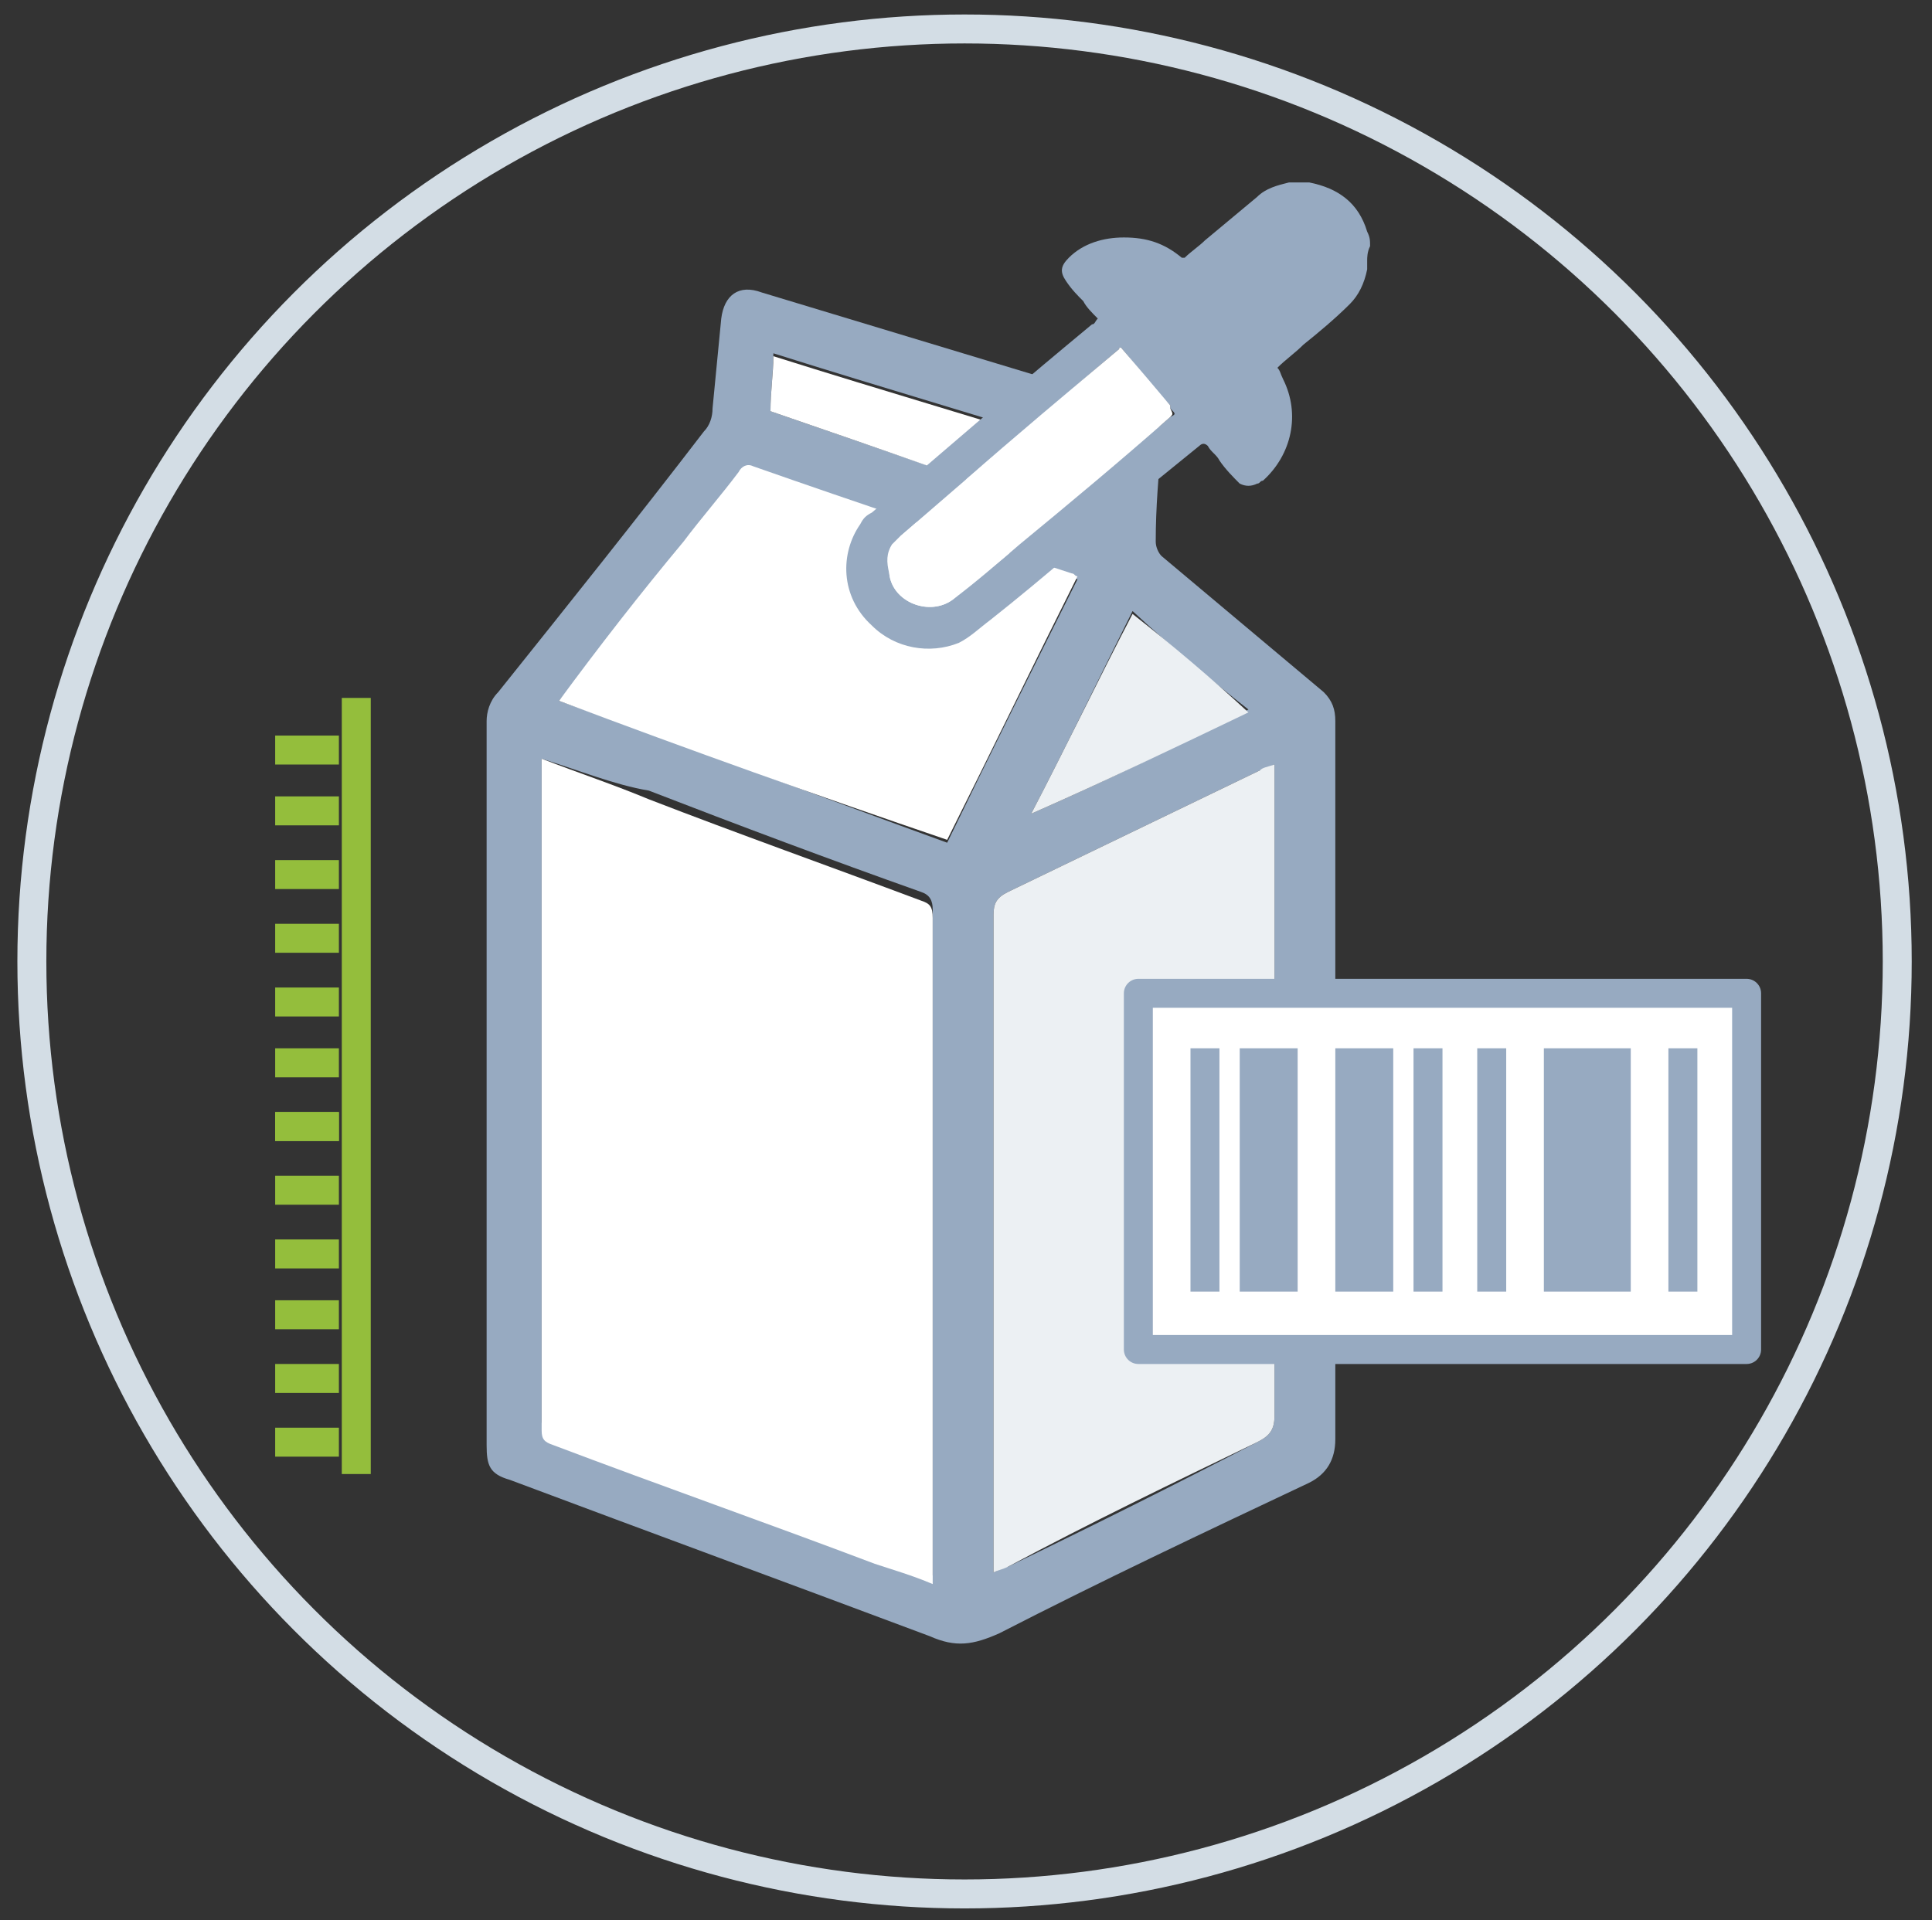 <?xml version="1.0" encoding="utf-8"?>
<!-- Generator: Adobe Illustrator 19.0.0, SVG Export Plug-In . SVG Version: 6.00 Build 0)  -->
<svg version="1.1" id="Calque_1" xmlns="http://www.w3.org/2000/svg" xmlns:xlink="http://www.w3.org/1999/xlink" x="0px" y="0px"
	 viewBox="-264 387.6 66.7 66.3" style="enable-background:new -264 387.6 66.7 66.3;" xml:space="preserve">
<rect x="-264" y="387.6" width="66.7" height="66.3" fill="#333333" stroke="none"/>
<style type="text/css">
	.st0{fill:none;stroke:#D3DDE5;stroke-miterlimit:10;}
	.st1{fill:#97AAC1;}
	.st2{fill:#FFFFFF;}
	.st3{fill:#ECF0F3;}
	.st4{fill:#FFFFFF;stroke:#97AAC1;stroke-linecap:round;stroke-linejoin:round;stroke-miterlimit:10;}
	.st5{fill:none;stroke:#97AAC1;stroke-linejoin:round;stroke-miterlimit:10;}
	.st6{fill:none;stroke:#97AAC1;stroke-width:2;stroke-linejoin:round;stroke-miterlimit:10;}
	.st7{fill:none;stroke:#97AAC1;stroke-width:3;stroke-linejoin:round;stroke-miterlimit:10;}
	.st8{fill:none;stroke:#94BE3C;stroke-miterlimit:10;}
</style>
<circle id="XMLID_54_" class="st0" cx="-230.7" cy="420.8" r="32.2"/>
<g id="EdirgK.tif">
	<g>
		<path class="st1" d="M-217.9,425c0,4.1,0,8.2,0,12.3c0,0.7-0.3,1.2-0.9,1.5c-3.6,1.7-7.2,3.4-10.7,5.2c-0.9,0.4-1.5,0.5-2.4,0.1
			c-4.8-1.8-9.7-3.6-14.5-5.4c-0.7-0.2-0.8-0.5-0.8-1.2c0-8.3,0-16.7,0-25c0-0.3,0.1-0.7,0.4-1c2.4-3,4.8-6,7.1-9
			c0.2-0.2,0.3-0.5,0.3-0.8c0.1-1,0.2-2.1,0.3-3.1c0.1-0.8,0.6-1.2,1.4-0.9c4.3,1.3,8.6,2.6,12.9,3.9c0.7,0.2,0.9,0.6,0.9,1.3
			c-0.1,1.1-0.2,2.2-0.2,3.4c0,0.2,0.1,0.4,0.2,0.5c1.9,1.6,3.7,3.1,5.6,4.7c0.3,0.3,0.4,0.6,0.4,1
			C-217.9,416.7-217.9,420.8-217.9,425z M-245.3,413.8c0,0.2,0,0.3,0,0.4c0,7.5,0,15,0,22.5c0,0.3,0.1,0.4,0.4,0.5
			c3.7,1.4,7.4,2.7,11.1,4.1c0.7,0.2,1.3,0.5,2,0.7c0-0.2,0-0.3,0-0.4c0-7.5,0-15.1,0-22.6c0-0.3-0.1-0.5-0.4-0.6
			c-3.1-1.1-6.3-2.3-9.4-3.5C-242.8,414.7-244,414.2-245.3,413.8z M-220,414c-0.2,0.1-0.4,0.2-0.5,0.2c-2.9,1.4-5.8,2.8-8.7,4.2
			c-0.4,0.2-0.5,0.4-0.5,0.8c0,7.4,0,14.9,0,22.3c0,0.1,0,0.2,0,0.4c0.2-0.1,0.4-0.2,0.5-0.2c2.9-1.4,5.7-2.8,8.6-4.3
			c0.4-0.2,0.6-0.4,0.6-0.9c0-7.3,0-14.7,0-22C-220,414.3-220,414.2-220,414z M-244.7,411.8c4.5,1.6,9,3.3,13.4,4.9
			c1.5-3.1,3-6.1,4.5-9.1c-0.1,0-0.2-0.1-0.2-0.1c-3.7-1.2-7.3-2.5-11-3.7c-0.3-0.1-0.4,0-0.5,0.2c-0.6,0.8-1.3,1.6-1.9,2.4
			C-241.8,408.2-243.2,410-244.7,411.8z M-237.4,401.8c3.8,1.3,7.5,2.6,11.3,3.9c0.1-0.8,0.1-1.6,0.2-2.4c-3.8-1.2-7.6-2.3-11.4-3.5
			C-237.3,400.5-237.4,401.1-237.4,401.8z M-228.4,415.7C-228.4,415.7-228.4,415.7-228.4,415.7c2.5-1.1,5-2.3,7.5-3.6
			c-1.4-1.1-2.7-2.2-4-3.4C-226.1,411.1-227.2,413.4-228.4,415.7z"/>
		<path class="st2" d="M-245.3,413.8c1.3,0.5,2.5,0.9,3.7,1.4c3.1,1.2,6.2,2.3,9.4,3.5c0.3,0.1,0.4,0.2,0.4,0.6c0,7.5,0,15.1,0,22.6
			c0,0.1,0,0.2,0,0.4c-0.7-0.3-1.4-0.5-2-0.7c-3.7-1.4-7.4-2.7-11.1-4.1c-0.3-0.1-0.4-0.2-0.4-0.5c0-7.5,0-15,0-22.5
			C-245.3,414.1-245.3,414-245.3,413.8z"/>
		<path class="st2" d="M-244.7,411.8c1.4-1.9,2.8-3.7,4.3-5.5c0.6-0.8,1.3-1.6,1.9-2.4c0.1-0.2,0.3-0.3,0.5-0.2
			c3.7,1.3,7.3,2.5,11,3.7c0.1,0,0.1,0.1,0.2,0.1c-1.5,3-3,6.1-4.5,9.1C-235.7,415.1-240.2,413.5-244.7,411.8z"/>
		<path class="st2" d="M-237.4,401.8c0-0.7,0.1-1.3,0.1-1.9c3.8,1.2,7.6,2.3,11.4,3.5c-0.1,0.8-0.1,1.5-0.2,2.4
			C-229.9,404.4-233.6,403.1-237.4,401.8z"/>
	</g>
</g>
<path class="st3" d="M-220,414c0,0.2,0,0.4,0,0.5c0,7.4,0,14.7,0,22c0,0.5-0.2,0.7-0.6,0.9c-2.9,1.4-5.8,2.8-8.6,4.3
	c-0.2,0.1-0.3,0.1-0.5,0.2c0-0.2,0-0.3,0-0.4c0-7.4,0-14.9,0-22.3c0-0.4,0.1-0.6,0.5-0.8c2.9-1.4,5.8-2.8,8.7-4.2
	C-220.4,414.1-220.3,414.1-220,414z"/>
<path class="st3" d="M-228.4,415.7c1.2-2.3,2.3-4.6,3.5-6.9c1.4,1.1,2.7,2.2,4,3.4C-223.4,413.4-225.9,414.6-228.4,415.7
	C-228.4,415.7-228.4,415.7-228.4,415.7z"/>
<rect x="-224.7" y="421.9" class="st4" width="21" height="12.3"/>
<line class="st5" x1="-222.4" y1="423.8" x2="-222.4" y2="432.2"/>
<line class="st6" x1="-220.2" y1="423.8" x2="-220.2" y2="432.2"/>
<line class="st6" x1="-216.9" y1="423.8" x2="-216.9" y2="432.2"/>
<line class="st5" x1="-214.7" y1="423.8" x2="-214.7" y2="432.2"/>
<line class="st5" x1="-212.5" y1="423.8" x2="-212.5" y2="432.2"/>
<line class="st7" x1="-209.2" y1="423.8" x2="-209.2" y2="432.2"/>
<line class="st5" x1="-205.9" y1="423.8" x2="-205.9" y2="432.2"/>
<g>
	<line class="st8" x1="-251.7" y1="411.7" x2="-251.7" y2="438.5"/>
	<line class="st8" x1="-254.5" y1="413.5" x2="-252.3" y2="413.5"/>
	<line class="st8" x1="-254.5" y1="415.6" x2="-252.3" y2="415.6"/>
	<line class="st8" x1="-254.5" y1="417.8" x2="-252.3" y2="417.8"/>
	<line class="st8" x1="-254.5" y1="420" x2="-252.3" y2="420"/>
	<line class="st8" x1="-254.5" y1="422.2" x2="-252.3" y2="422.2"/>
	<line class="st8" x1="-254.5" y1="424.3" x2="-252.3" y2="424.3"/>
	<line class="st8" x1="-254.5" y1="426.5" x2="-252.3" y2="426.5"/>
	<line class="st8" x1="-254.5" y1="426.5" x2="-252.3" y2="426.5"/>
	<line class="st8" x1="-254.5" y1="428.7" x2="-252.3" y2="428.7"/>
	<line class="st8" x1="-254.5" y1="430.9" x2="-252.3" y2="430.9"/>
	<line class="st8" x1="-254.5" y1="433" x2="-252.3" y2="433"/>
	<line class="st8" x1="-254.5" y1="435.2" x2="-252.3" y2="435.2"/>
	<line class="st8" x1="-254.5" y1="437.4" x2="-252.3" y2="437.4"/>
</g>
<g id="ZHKhCx.tif">
	<g>
		<path class="st1" d="M-216.8,396.6c0,0.1,0,0.2,0,0.3c-0.1,0.5-0.3,0.9-0.6,1.2c-0.5,0.5-1.1,1-1.6,1.4c-0.3,0.3-0.6,0.5-0.9,0.8
			c0.1,0.1,0.1,0.2,0.2,0.4c0.6,1.2,0.3,2.6-0.7,3.5c-0.1,0-0.1,0.1-0.2,0.1c-0.2,0.1-0.4,0.1-0.6,0c-0.2-0.2-0.5-0.5-0.7-0.8
			c-0.1-0.2-0.3-0.3-0.4-0.5c-0.1-0.1-0.2-0.1-0.3,0c-0.5,0.4-1.1,0.9-1.6,1.3c-1.9,1.6-3.7,3.2-5.6,4.7c-0.4,0.3-0.7,0.6-1.1,0.8
			c-1,0.4-2.2,0.2-3-0.6c-1.1-1-1.1-2.5-0.4-3.5c0.1-0.2,0.2-0.3,0.4-0.4c1.4-1.2,2.8-2.4,4.2-3.6c1.1-1,2.2-1.9,3.4-2.9
			c0.1,0,0.1-0.1,0.2-0.2c-0.2-0.2-0.4-0.4-0.5-0.6c-0.2-0.2-0.4-0.4-0.6-0.7c-0.2-0.3-0.2-0.5,0.1-0.8c0.5-0.5,1.2-0.7,1.9-0.7
			c0.8,0,1.4,0.2,2,0.7c0,0,0,0,0.1,0c0.2-0.2,0.5-0.4,0.7-0.6c0.6-0.5,1.2-1,1.8-1.5c0.3-0.3,0.7-0.4,1.1-0.5c0,0,0.1,0,0.1,0
			c0.2,0,0.3,0,0.5,0c0,0,0.1,0,0.1,0c1,0.2,1.7,0.7,2,1.7c0.1,0.2,0.1,0.3,0.1,0.5C-216.8,396.3-216.8,396.5-216.8,396.6z
			 M-225.3,399.6C-225.4,399.6-225.4,399.7-225.3,399.6c-1.9,1.6-3.6,3.1-5.4,4.6c-0.7,0.6-1.5,1.3-2.2,1.9
			c-0.1,0.1-0.2,0.2-0.3,0.3c-0.2,0.3-0.2,0.6-0.1,1c0.1,1,1.4,1.5,2.2,0.9c0.8-0.6,1.6-1.3,2.3-1.9c1.7-1.5,3.5-2.9,5.2-4.4
			c0.2-0.1,0.2-0.1,0-0.3c0,0,0,0,0-0.1C-224.2,401-224.7,400.3-225.3,399.6z"/>
		<path class="st2" d="M-225.3,399.6c0.6,0.7,1.2,1.4,1.7,2c0,0,0,0,0,0.1c0.1,0.2,0.1,0.2,0,0.3c-1.7,1.5-3.5,3-5.2,4.4
			c-0.8,0.7-1.6,1.3-2.3,1.9c-0.8,0.6-2.1,0.1-2.2-0.9c0-0.3-0.1-0.7,0.1-1c0.1-0.1,0.2-0.2,0.3-0.3c0.7-0.6,1.5-1.3,2.2-1.9
			C-229,402.7-227.2,401.2-225.3,399.6C-225.4,399.7-225.4,399.6-225.3,399.6z"/>
	</g>
</g>
</svg>
